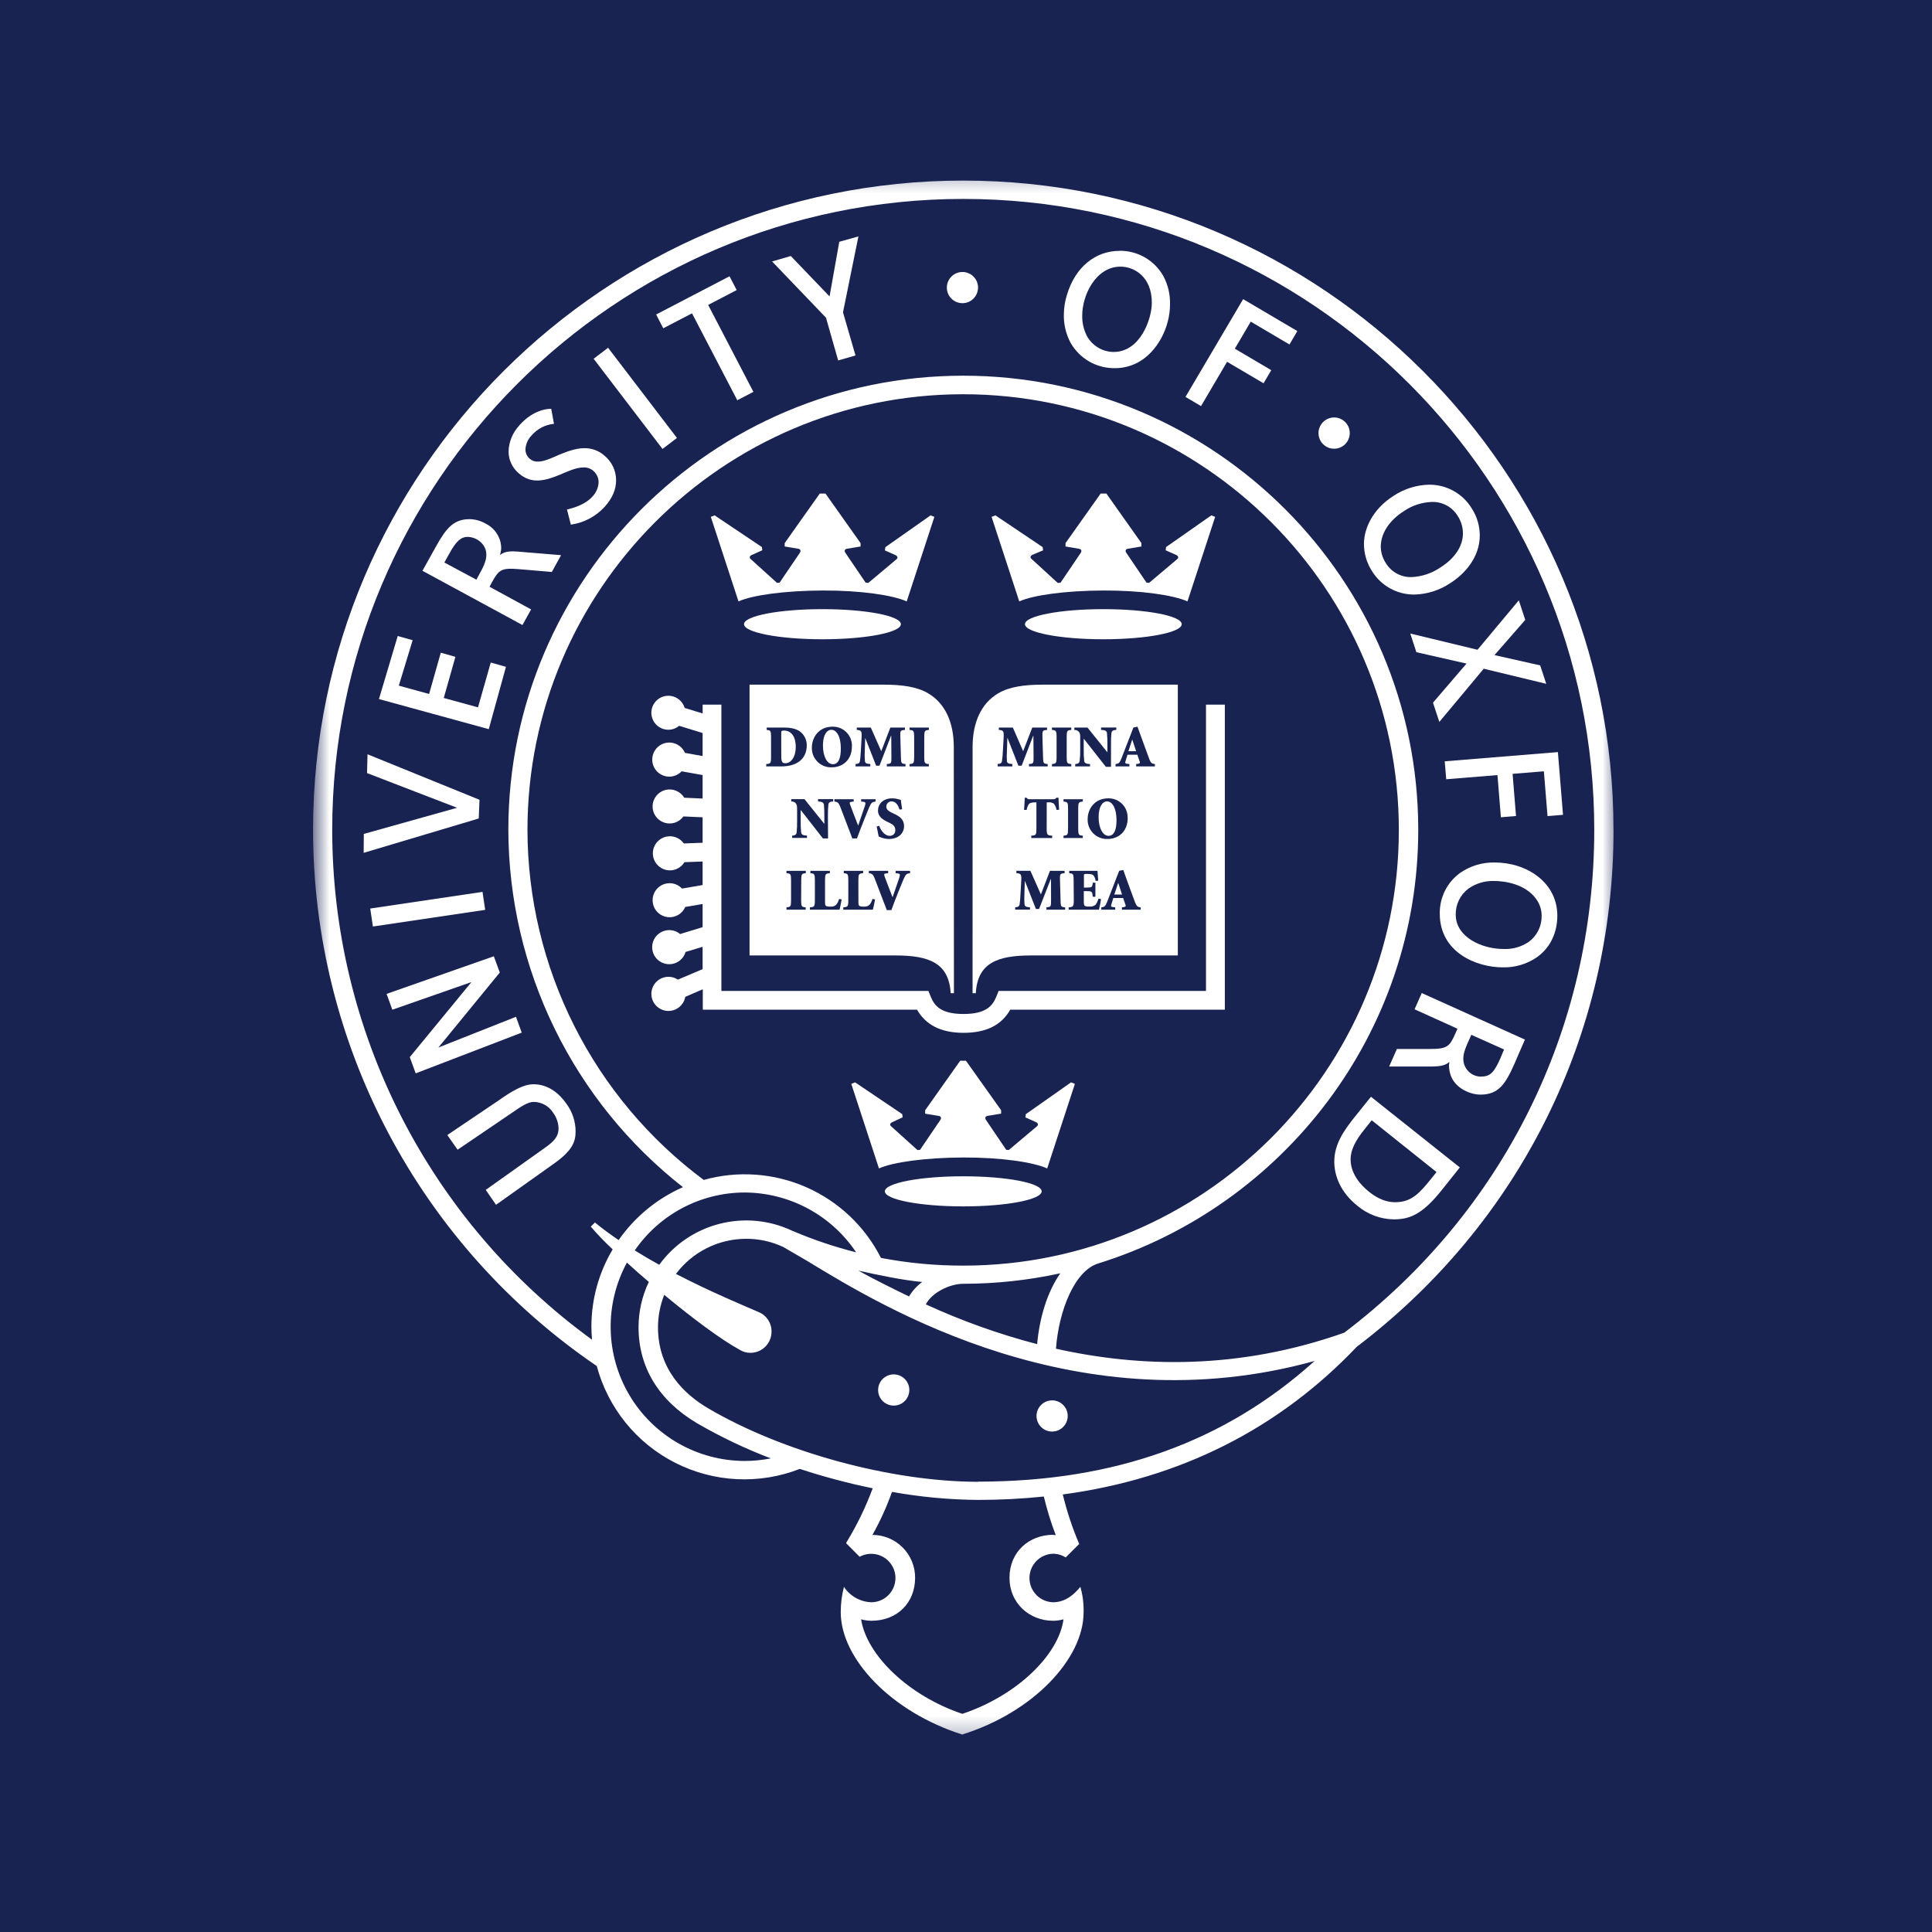 <svg width="85" height="85" viewBox="0 0 85 85" fill="none" xmlns="http://www.w3.org/2000/svg">
<path d="M85 0H0V85H85V0Z" fill="#192352"/>
<mask id="mask0_1509_471" style="mask-type:luminance" maskUnits="userSpaceOnUse" x="13" y="7" width="59" height="70">
<path d="M71.221 7.366H13.773V76.69H71.221V7.366Z" fill="white"/>
</mask>
<g mask="url(#mask0_1509_471)">
<path d="M41.963 32.868C41.963 31.81 41.603 30.955 40.831 30.5C40.346 30.215 39.689 30.122 38.878 30.122H32.977V42.036H39.4C40.879 42.036 41.751 42.37 41.826 43.697H41.969L41.963 32.868Z" fill="white"/>
<path d="M42.79 32.868C42.79 31.81 43.149 30.955 43.922 30.5C44.409 30.215 45.065 30.122 45.876 30.122H51.819V42.036H45.358C43.878 42.036 43.006 42.37 42.931 43.697H42.789L42.79 32.868Z" fill="white"/>
<path d="M53.058 31.002V43.597H43.935L43.831 43.856C43.67 44.248 43.386 44.611 42.39 44.611C41.394 44.611 41.111 44.248 40.951 43.856L40.846 43.597H31.738V31.002H30.914V31.389L30.122 31.146C30.083 31.013 30.007 30.893 29.904 30.801C29.8 30.708 29.673 30.646 29.536 30.622C29.4 30.597 29.259 30.611 29.13 30.662C29 30.713 28.888 30.799 28.805 30.91C28.722 31.022 28.671 31.154 28.659 31.292C28.647 31.431 28.674 31.57 28.736 31.694C28.798 31.818 28.894 31.922 29.012 31.995C29.13 32.068 29.267 32.106 29.405 32.106C29.579 32.106 29.747 32.044 29.88 31.932L30.912 32.25V33.263L30.136 33.124C30.082 32.999 29.996 32.891 29.886 32.812C29.776 32.732 29.647 32.684 29.512 32.672C29.377 32.66 29.241 32.684 29.119 32.743C28.997 32.802 28.893 32.893 28.819 33.007C28.744 33.12 28.702 33.251 28.696 33.387C28.69 33.522 28.721 33.657 28.786 33.776C28.85 33.895 28.946 33.995 29.062 34.064C29.179 34.133 29.312 34.17 29.447 34.169C29.549 34.169 29.649 34.148 29.742 34.107C29.836 34.067 29.92 34.008 29.989 33.934L30.912 34.1V35.133L30.103 35.096C30.02 34.958 29.895 34.85 29.746 34.789C29.597 34.727 29.432 34.715 29.276 34.755C29.12 34.794 28.98 34.883 28.879 35.008C28.777 35.133 28.718 35.287 28.711 35.448C28.704 35.609 28.749 35.768 28.84 35.901C28.93 36.035 29.061 36.135 29.213 36.188C29.365 36.242 29.53 36.244 29.684 36.196C29.838 36.148 29.972 36.051 30.067 35.92L30.912 35.957V37.078L30.085 37.108C30.01 37.003 29.91 36.919 29.793 36.864C29.677 36.809 29.548 36.785 29.42 36.794C29.291 36.803 29.168 36.845 29.06 36.916C28.952 36.987 28.865 37.084 28.806 37.198C28.747 37.313 28.718 37.44 28.723 37.569C28.728 37.698 28.765 37.823 28.832 37.933C28.899 38.043 28.994 38.134 29.106 38.197C29.218 38.26 29.345 38.293 29.473 38.293C29.602 38.293 29.728 38.26 29.84 38.196C29.952 38.133 30.046 38.042 30.112 37.932L30.912 37.903V38.938L30.006 39.093C29.896 38.975 29.751 38.897 29.592 38.868C29.433 38.84 29.27 38.864 29.125 38.935C28.981 39.008 28.864 39.124 28.791 39.268C28.719 39.412 28.695 39.576 28.722 39.735C28.75 39.894 28.828 40.039 28.945 40.15C29.062 40.261 29.212 40.331 29.372 40.35C29.532 40.369 29.694 40.336 29.834 40.255C29.974 40.175 30.084 40.051 30.148 39.903L30.912 39.772V40.791L29.922 41.094C29.789 40.983 29.621 40.921 29.447 40.921C29.308 40.92 29.171 40.958 29.052 41.031C28.933 41.103 28.836 41.208 28.773 41.332C28.71 41.457 28.683 41.596 28.695 41.735C28.707 41.874 28.757 42.007 28.84 42.119C28.924 42.231 29.037 42.318 29.166 42.369C29.296 42.42 29.438 42.434 29.575 42.41C29.712 42.385 29.84 42.323 29.944 42.229C30.048 42.136 30.123 42.016 30.163 41.882L30.912 41.655V42.638L29.824 43.099C29.703 43.018 29.56 42.975 29.413 42.975C29.27 42.974 29.13 43.014 29.008 43.091C28.887 43.167 28.79 43.276 28.729 43.406C28.668 43.536 28.645 43.68 28.663 43.822C28.682 43.964 28.74 44.098 28.832 44.208C28.924 44.318 29.045 44.4 29.182 44.443C29.318 44.486 29.464 44.49 29.603 44.453C29.741 44.416 29.866 44.34 29.963 44.234C30.06 44.129 30.124 43.998 30.149 43.857L30.92 43.524V44.422H40.346C40.727 45.088 41.39 45.44 42.395 45.44C43.401 45.44 44.064 45.094 44.447 44.422H53.888V31.002H53.058Z" fill="white"/>
<path d="M36.184 26.8C34.279 26.8 32.734 27.097 32.734 27.461C32.734 27.826 34.279 28.125 36.184 28.125C38.089 28.125 39.634 27.828 39.634 27.461C39.634 27.095 38.088 26.8 36.184 26.8Z" fill="white"/>
<path d="M40.941 22.674L38.951 24.074L38.932 24.215L39.406 24.427C39.501 24.475 39.501 24.549 39.454 24.594L38.203 25.645L38.084 25.634L37.197 24.327C37.136 24.243 37.158 24.16 37.265 24.142L37.861 24.043V23.894L36.318 21.715H36.066L34.523 23.894V24.043L35.118 24.142C35.224 24.16 35.247 24.243 35.186 24.327L34.299 25.634L34.186 25.645L33.018 24.588C32.969 24.543 32.971 24.47 33.064 24.421L33.538 24.209L33.52 24.068L31.441 22.674L31.273 22.74L32.491 26.459C33.108 26.182 34.529 25.986 36.192 25.98C37.856 25.973 39.273 26.182 39.892 26.459L41.109 22.74L40.941 22.674Z" fill="white"/>
<path d="M42.381 51.752C40.476 51.752 38.93 52.048 38.93 52.414C38.93 52.779 40.476 53.076 42.381 53.076C44.285 53.076 45.829 52.779 45.829 52.414C45.829 52.048 44.284 51.752 42.381 51.752Z" fill="white"/>
<path d="M47.122 47.619L45.131 49.019L45.114 49.16L45.587 49.373C45.68 49.42 45.68 49.496 45.634 49.541L44.382 50.596L44.269 50.586L43.384 49.28C43.323 49.196 43.344 49.111 43.451 49.093L44.045 48.995V48.845L42.498 46.669H42.244L40.703 48.847V48.998L41.297 49.095C41.41 49.113 41.427 49.198 41.365 49.282L40.478 50.588L40.365 50.598L39.196 49.543C39.148 49.498 39.15 49.422 39.244 49.376L39.713 49.158L39.696 49.018L37.621 47.619L37.453 47.686L38.671 51.406C39.29 51.129 40.708 50.932 42.372 50.925C44.036 50.919 45.455 51.129 46.072 51.406L47.291 47.687L47.122 47.619Z" fill="white"/>
<path d="M48.54 26.8C46.636 26.8 45.094 27.097 45.094 27.461C45.094 27.826 46.636 28.125 48.54 28.125C50.444 28.125 51.991 27.828 51.991 27.461C51.991 27.095 50.446 26.8 48.54 26.8Z" fill="white"/>
<path d="M53.293 22.674L51.303 24.068L51.284 24.209L51.757 24.421C51.852 24.47 51.852 24.543 51.806 24.588L50.554 25.645L50.441 25.634L49.557 24.327C49.493 24.243 49.517 24.16 49.623 24.142L50.218 24.043V23.894L48.676 21.715H48.424L46.879 23.894V24.043L47.478 24.145C47.582 24.163 47.603 24.247 47.543 24.331L46.658 25.638L46.538 25.648L45.37 24.578C45.323 24.533 45.323 24.458 45.418 24.412L45.891 24.213L45.873 24.071L43.794 22.674L43.625 22.74L44.843 26.459C45.46 26.182 46.88 25.986 48.543 25.98C50.205 25.973 51.626 26.182 52.244 26.459L53.462 22.74L53.293 22.674Z" fill="white"/>
<path d="M34.501 32.01C34.825 32.01 35.093 32.073 35.268 32.244C35.412 32.387 35.494 32.581 35.495 32.783C35.495 33.437 34.999 33.718 34.39 33.718H33.711V33.616C33.902 33.6 33.923 33.581 33.923 33.298V32.43C33.923 32.148 33.902 32.129 33.731 32.113V32.01H34.501ZM34.373 33.3C34.373 33.533 34.43 33.579 34.556 33.579C34.783 33.579 35.009 33.33 35.009 32.863C35.009 32.297 34.722 32.141 34.499 32.141C34.46 32.139 34.421 32.145 34.386 32.16C34.373 32.166 34.371 32.226 34.371 32.292L34.373 33.3Z" fill="#192352"/>
<path d="M37.48 32.844C37.48 33.41 37.098 33.759 36.592 33.759C36.476 33.763 36.361 33.744 36.253 33.701C36.145 33.659 36.048 33.595 35.966 33.513C35.884 33.431 35.82 33.334 35.777 33.226C35.735 33.118 35.715 33.003 35.719 32.887C35.719 32.463 36.002 31.971 36.632 31.971C36.746 31.968 36.859 31.989 36.965 32.033C37.071 32.076 37.166 32.141 37.246 32.223C37.325 32.305 37.387 32.402 37.428 32.509C37.468 32.616 37.486 32.73 37.48 32.844ZM36.206 32.798C36.206 33.275 36.386 33.621 36.644 33.621C36.87 33.621 36.993 33.404 36.993 32.928C36.993 32.401 36.804 32.108 36.577 32.108C36.375 32.108 36.206 32.334 36.206 32.798Z" fill="#192352"/>
<path d="M39.813 32.01V32.113C39.612 32.131 39.602 32.141 39.611 32.417L39.636 33.298C39.646 33.589 39.65 33.597 39.839 33.615V33.718H39.016V33.615C39.214 33.597 39.221 33.589 39.218 33.298L39.211 32.373H39.2L38.693 33.688H38.546L38.066 32.465L38.046 33.049C38.037 33.193 38.04 33.338 38.054 33.481C38.063 33.579 38.12 33.602 38.29 33.615V33.718H37.641V33.615C37.767 33.605 37.817 33.579 37.834 33.481C37.851 33.384 37.861 33.261 37.875 33.022L37.904 32.491C37.922 32.16 37.904 32.131 37.694 32.113V32.01H38.312L38.772 33.05L39.172 32.01H39.813Z" fill="#192352"/>
<path d="M40.663 33.298C40.663 33.582 40.686 33.6 40.866 33.616V33.718H40.016V33.616C40.197 33.6 40.219 33.582 40.219 33.298V32.43C40.219 32.148 40.197 32.129 40.016 32.113V32.01H40.867V32.113C40.687 32.129 40.664 32.148 40.664 32.43L40.663 33.298Z" fill="#192352"/>
<path d="M36.431 36.888H36.205L35.233 35.643H35.227V36.127C35.224 36.294 35.231 36.462 35.247 36.629C35.263 36.721 35.332 36.755 35.505 36.764V36.866H34.852V36.764C34.965 36.764 35.035 36.721 35.048 36.629C35.065 36.462 35.072 36.294 35.069 36.127V35.643C35.069 35.45 35.064 35.417 35.011 35.342C34.986 35.314 34.955 35.292 34.921 35.278C34.887 35.264 34.85 35.258 34.812 35.261V35.158H35.393L36.267 36.248V35.897C36.27 35.729 36.263 35.561 36.248 35.394C36.232 35.303 36.162 35.269 35.99 35.261V35.158H36.657V35.261C36.527 35.261 36.458 35.303 36.446 35.394C36.43 35.561 36.423 35.729 36.425 35.897L36.431 36.888Z" fill="#192352"/>
<path d="M37.499 36.888C37.318 36.414 37.071 35.767 36.977 35.519C36.89 35.292 36.838 35.281 36.711 35.265V35.162H37.559V35.265L37.47 35.274C37.373 35.285 37.373 35.31 37.401 35.402C37.45 35.549 37.657 36.065 37.755 36.323C37.835 36.097 38.004 35.598 38.045 35.476C38.102 35.315 38.085 35.285 37.966 35.273L37.887 35.265V35.162H38.523V35.265C38.373 35.283 38.337 35.297 38.233 35.536C38.22 35.572 37.894 36.353 37.702 36.888H37.499Z" fill="#192352"/>
<path d="M38.68 36.329C38.734 36.482 38.891 36.773 39.148 36.773C39.181 36.774 39.215 36.768 39.246 36.755C39.277 36.742 39.305 36.722 39.328 36.698C39.351 36.673 39.368 36.644 39.378 36.612C39.389 36.58 39.392 36.546 39.389 36.512C39.389 36.358 39.288 36.271 39.127 36.198L39.086 36.179C38.871 36.079 38.628 35.943 38.628 35.662C38.628 35.382 38.843 35.123 39.255 35.123C39.337 35.123 39.419 35.134 39.498 35.155C39.557 35.17 39.6 35.18 39.633 35.191C39.644 35.294 39.663 35.418 39.691 35.601L39.578 35.619C39.52 35.446 39.428 35.258 39.22 35.258C39.16 35.258 39.102 35.282 39.06 35.325C39.017 35.367 38.994 35.425 38.994 35.485C38.994 35.616 39.097 35.693 39.265 35.769L39.322 35.796C39.564 35.909 39.775 36.038 39.775 36.346C39.775 36.671 39.514 36.912 39.106 36.912C39.01 36.91 38.914 36.895 38.823 36.865C38.767 36.848 38.712 36.827 38.659 36.803C38.637 36.682 38.603 36.541 38.57 36.364L38.68 36.329Z" fill="#192352"/>
<path d="M35.247 39.602C35.247 39.885 35.267 39.904 35.447 39.919V40.022H34.602V39.919C34.783 39.904 34.803 39.885 34.803 39.602V38.734C34.803 38.451 34.783 38.433 34.602 38.417V38.314H35.452V38.417C35.272 38.433 35.251 38.451 35.251 38.734L35.247 39.602Z" fill="#192352"/>
<path d="M36.298 39.636C36.298 39.773 36.298 39.838 36.35 39.862C36.41 39.884 36.472 39.892 36.535 39.886C36.58 39.892 36.625 39.888 36.669 39.875C36.712 39.861 36.752 39.839 36.786 39.809C36.848 39.734 36.893 39.645 36.916 39.55L37.029 39.569C37.014 39.668 36.959 39.942 36.937 40.022H35.633V39.919C35.831 39.904 35.851 39.885 35.851 39.602V38.734C35.851 38.451 35.831 38.433 35.654 38.417V38.314H36.51V38.417C36.32 38.433 36.298 38.451 36.298 38.734V39.636Z" fill="#192352"/>
<path d="M37.767 39.636C37.767 39.773 37.767 39.838 37.819 39.862C37.878 39.884 37.941 39.892 38.004 39.886C38.049 39.892 38.094 39.888 38.138 39.875C38.181 39.861 38.221 39.839 38.255 39.809C38.316 39.733 38.36 39.645 38.385 39.55L38.498 39.569C38.482 39.668 38.428 39.942 38.403 40.022H37.102V39.919C37.3 39.904 37.322 39.885 37.322 39.602V38.734C37.322 38.451 37.3 38.433 37.123 38.417V38.314H37.974V38.417C37.787 38.433 37.765 38.451 37.765 38.734L37.767 39.636Z" fill="#192352"/>
<path d="M39.015 40.04L38.491 38.671C38.405 38.444 38.353 38.433 38.227 38.417V38.314H39.075V38.417L38.985 38.426C38.889 38.438 38.889 38.462 38.917 38.554C38.966 38.701 39.172 39.218 39.269 39.475C39.352 39.249 39.518 38.751 39.561 38.628C39.616 38.466 39.599 38.438 39.483 38.425L39.404 38.417V38.314H40.039V38.417C39.889 38.435 39.852 38.448 39.749 38.689C39.734 38.724 39.409 39.505 39.216 40.04H39.015Z" fill="#192352"/>
<path d="M46.067 32.01V32.113C45.868 32.131 45.857 32.141 45.863 32.417L45.889 33.298C45.897 33.589 45.903 33.597 46.093 33.615V33.718H45.27V33.615C45.467 33.597 45.476 33.589 45.473 33.298L45.465 32.373H45.455L44.948 33.688H44.805L44.325 32.465H44.32L44.3 33.049C44.29 33.193 44.29 33.337 44.3 33.481C44.31 33.579 44.367 33.602 44.539 33.615V33.718H43.891V33.615C44.016 33.605 44.067 33.579 44.083 33.481C44.105 33.329 44.118 33.176 44.124 33.022L44.154 32.491C44.172 32.16 44.154 32.131 43.944 32.113V32.01H44.562L45.014 33.05L45.416 32.01H46.067Z" fill="#192352"/>
<path d="M46.93 33.298C46.93 33.582 46.951 33.6 47.132 33.616V33.718H46.281V33.616C46.461 33.6 46.485 33.582 46.485 33.298V32.43C46.485 32.148 46.461 32.129 46.281 32.113V32.01H47.132V32.113C46.951 32.129 46.93 32.148 46.93 32.43V33.298Z" fill="#192352"/>
<path d="M48.879 33.736H48.652L47.679 32.497V32.979C47.676 33.146 47.683 33.314 47.701 33.48C47.714 33.573 47.785 33.608 47.958 33.616V33.718H47.305V33.616C47.418 33.609 47.489 33.573 47.501 33.48C47.52 33.314 47.528 33.146 47.524 32.979V32.497C47.524 32.302 47.524 32.27 47.465 32.195C47.44 32.167 47.409 32.146 47.374 32.132C47.34 32.118 47.303 32.111 47.266 32.113V32.01H47.845L48.721 33.1V32.747C48.724 32.579 48.717 32.411 48.701 32.244C48.687 32.153 48.615 32.12 48.442 32.111V32.008H49.113V32.111C48.983 32.117 48.912 32.153 48.899 32.244C48.883 32.411 48.877 32.579 48.88 32.747L48.879 33.736Z" fill="#192352"/>
<path d="M49.985 33.616L50.063 33.605C50.16 33.592 50.166 33.565 50.131 33.471L50.037 33.204H49.606L49.528 33.455C49.491 33.568 49.491 33.596 49.614 33.608L49.69 33.616V33.718H49.078V33.616C49.212 33.598 49.25 33.587 49.339 33.366L49.865 32.008L50.045 31.971L50.224 32.467C50.337 32.78 50.45 33.091 50.55 33.358C50.632 33.584 50.681 33.599 50.81 33.616V33.718H49.985V33.616ZM49.645 33.05H49.985L49.819 32.549H49.81L49.645 33.05Z" fill="#192352"/>
<path d="M46.05 36.45C46.05 36.733 46.071 36.752 46.291 36.767V36.87H45.372V36.767C45.582 36.752 45.598 36.733 45.598 36.45V35.3H45.553C45.378 35.3 45.307 35.331 45.266 35.378C45.216 35.455 45.182 35.542 45.168 35.633H45.055C45.066 35.412 45.082 35.23 45.086 35.098H45.168C45.181 35.122 45.201 35.141 45.226 35.152C45.25 35.164 45.278 35.167 45.305 35.162H46.352C46.422 35.162 46.433 35.146 46.476 35.098H46.569C46.569 35.211 46.586 35.43 46.597 35.625L46.484 35.633C46.468 35.535 46.429 35.443 46.371 35.362C46.297 35.31 46.205 35.287 46.114 35.3H46.051L46.05 36.45Z" fill="#192352"/>
<path d="M47.437 36.45C47.437 36.733 47.458 36.752 47.639 36.767V36.87H46.789V36.767C46.97 36.752 46.99 36.733 46.99 36.45V35.582C46.99 35.3 46.97 35.282 46.789 35.265V35.162H47.639V35.265C47.458 35.282 47.437 35.3 47.437 35.582V36.45Z" fill="#192352"/>
<path d="M49.614 35.995C49.614 36.561 49.23 36.911 48.728 36.911C48.612 36.916 48.497 36.896 48.389 36.854C48.281 36.812 48.182 36.748 48.1 36.666C48.018 36.584 47.953 36.486 47.911 36.379C47.868 36.271 47.848 36.155 47.852 36.039C47.852 35.615 48.136 35.124 48.758 35.124C48.872 35.121 48.986 35.142 49.092 35.185C49.198 35.228 49.294 35.292 49.374 35.374C49.454 35.456 49.516 35.553 49.556 35.66C49.597 35.767 49.615 35.881 49.61 35.995M48.335 35.95C48.335 36.426 48.514 36.773 48.771 36.773C48.998 36.773 49.122 36.554 49.122 36.079C49.122 35.552 48.931 35.258 48.707 35.258C48.504 35.258 48.335 35.492 48.335 35.95Z" fill="#192352"/>
<path d="M46.836 38.314V38.417C46.635 38.435 46.627 38.446 46.635 38.722L46.66 39.601C46.667 39.892 46.673 39.901 46.862 39.919V40.022H46.039V39.919C46.236 39.901 46.244 39.892 46.242 39.601L46.24 38.678H46.228L45.715 39.99H45.576L45.094 38.767H45.087L45.069 39.349C45.061 39.494 45.063 39.639 45.075 39.783C45.086 39.881 45.143 39.904 45.314 39.917V40.02H44.664V39.917C44.791 39.906 44.842 39.881 44.859 39.783C44.876 39.686 44.885 39.563 44.898 39.324L44.929 38.793C44.947 38.462 44.929 38.433 44.717 38.415V38.312H45.334L45.795 39.351L46.195 38.312L46.836 38.314Z" fill="#192352"/>
<path d="M47.236 38.735C47.236 38.45 47.216 38.432 47.041 38.417V38.314H48.285C48.285 38.359 48.301 38.551 48.317 38.747L48.204 38.756C48.194 38.667 48.16 38.582 48.106 38.511C48.063 38.466 47.977 38.45 47.837 38.45H47.793C47.694 38.45 47.688 38.45 47.688 38.542V39.049H47.819C48.046 39.049 48.053 39.034 48.08 38.835H48.193V39.453H48.08C48.053 39.227 48.044 39.207 47.819 39.207H47.683V39.636C47.683 39.771 47.689 39.838 47.738 39.862C47.796 39.883 47.858 39.891 47.92 39.885C48.02 39.895 48.119 39.868 48.2 39.808C48.259 39.727 48.302 39.634 48.327 39.537L48.441 39.555C48.419 39.713 48.388 39.869 48.348 40.023H47.016V39.921C47.216 39.903 47.242 39.885 47.242 39.603L47.236 38.735Z" fill="#192352"/>
<path d="M49.36 39.92L49.438 39.909C49.536 39.895 49.54 39.868 49.506 39.774L49.412 39.507H48.982L48.904 39.76C48.866 39.873 48.866 39.899 48.989 39.911L49.065 39.92V40.022H48.453V39.92C48.587 39.901 48.627 39.891 48.713 39.67L49.239 38.312L49.42 38.276L49.597 38.772C49.711 39.084 49.824 39.395 49.923 39.661C50.008 39.888 50.055 39.903 50.185 39.92V40.022H49.36V39.92ZM49.026 39.355H49.365L49.2 38.853H49.192L49.026 39.355Z" fill="#192352"/>
<path d="M40.007 61.155C40.007 61.291 39.966 61.424 39.891 61.537C39.815 61.649 39.708 61.737 39.583 61.789C39.457 61.841 39.319 61.855 39.186 61.828C39.053 61.802 38.931 61.736 38.834 61.641C38.738 61.545 38.673 61.422 38.646 61.289C38.62 61.156 38.633 61.018 38.685 60.893C38.736 60.767 38.824 60.66 38.937 60.584C39.049 60.508 39.182 60.468 39.318 60.467C39.408 60.467 39.498 60.485 39.581 60.519C39.665 60.553 39.741 60.604 39.805 60.668C39.869 60.732 39.92 60.808 39.955 60.892C39.989 60.975 40.007 61.065 40.007 61.155Z" fill="white"/>
<path d="M46.976 62.297C46.976 62.432 46.935 62.565 46.86 62.678C46.784 62.791 46.677 62.879 46.551 62.931C46.426 62.983 46.288 62.997 46.154 62.971C46.021 62.944 45.899 62.879 45.803 62.782C45.707 62.686 45.641 62.564 45.615 62.431C45.588 62.297 45.602 62.159 45.654 62.034C45.706 61.908 45.794 61.801 45.907 61.725C46.02 61.65 46.153 61.61 46.289 61.61C46.471 61.61 46.645 61.682 46.774 61.811C46.903 61.94 46.976 62.114 46.976 62.297Z" fill="white"/>
<path d="M43.03 12.653C43.03 12.789 42.99 12.921 42.914 13.034C42.839 13.147 42.732 13.235 42.606 13.287C42.481 13.339 42.343 13.353 42.209 13.326C42.076 13.3 41.954 13.235 41.858 13.138C41.761 13.042 41.696 12.92 41.669 12.787C41.643 12.653 41.657 12.515 41.709 12.39C41.761 12.264 41.849 12.157 41.962 12.081C42.075 12.006 42.207 11.966 42.343 11.966C42.526 11.966 42.7 12.038 42.829 12.167C42.958 12.296 43.03 12.47 43.03 12.653Z" fill="white"/>
<path d="M59.383 19.082C59.378 19.218 59.332 19.35 59.252 19.46C59.172 19.57 59.061 19.654 58.933 19.701C58.805 19.747 58.666 19.756 58.534 19.724C58.402 19.692 58.282 19.621 58.19 19.521C58.097 19.421 58.037 19.295 58.016 19.161C57.995 19.026 58.014 18.889 58.072 18.765C58.129 18.642 58.222 18.538 58.338 18.467C58.454 18.396 58.589 18.361 58.725 18.367C58.907 18.375 59.079 18.454 59.202 18.588C59.326 18.723 59.391 18.9 59.383 19.082Z" fill="white"/>
<path d="M24.928 48.57C25.183 48.92 25.322 49.342 25.324 49.776C25.324 50.256 25.163 50.647 24.305 51.242L21.823 53.006L21.371 52.35L23.949 50.516C24.387 50.213 24.575 49.992 24.575 49.644C24.567 49.396 24.484 49.156 24.336 48.957C24.245 48.812 24.119 48.692 23.97 48.609C23.821 48.525 23.654 48.481 23.483 48.479C23.228 48.479 22.955 48.659 22.464 48.999L20.132 50.583L19.68 49.937L21.909 48.434C22.526 47.999 23.019 47.703 23.476 47.703C24.144 47.703 24.629 48.138 24.928 48.57Z" fill="white"/>
<path d="M17.008 43.727L21.726 42.072L21.989 42.787L19.288 46.086L22.701 44.735L22.954 45.431L18.289 47.223L18.029 46.508L20.742 43.207L17.261 44.423L17.008 43.727Z" fill="white"/>
<path d="M21.229 39.239L16.289 39.972L16.406 40.763L21.346 40.03L21.229 39.239Z" fill="white"/>
<path d="M16.148 34.013L16.169 33.185L21.096 35.187L21.063 36.01L16 37.521L16.006 36.689L20.11 35.539L16.148 34.013Z" fill="white"/>
<path d="M20.657 22.841C19.951 22.841 19.624 23.247 19.172 24.06L18.586 25.112L22.986 27.498L23.367 26.812L21.538 25.815L21.644 25.615C21.953 25.06 22.057 24.975 22.845 25.042L24.279 25.164L24.685 24.425L23.034 24.289C22.705 24.258 22.444 24.235 22.233 24.296C22.148 24.323 22.069 24.364 21.997 24.417C22.024 24.33 22.042 24.24 22.05 24.15C22.053 24.012 22.033 23.874 21.989 23.743C21.883 23.436 21.66 23.183 21.369 23.038C21.153 22.913 20.908 22.845 20.658 22.841M19.769 24.355C20.062 23.822 20.271 23.62 20.58 23.621C20.723 23.625 20.861 23.664 20.985 23.734C21.168 23.834 21.305 23.999 21.369 24.196C21.389 24.267 21.398 24.34 21.397 24.413C21.397 24.709 21.23 25.008 21.058 25.319L20.958 25.503L19.55 24.748L19.769 24.355Z" fill="white"/>
<path d="M26.117 15.784L26.753 15.3L29.783 19.268L29.148 19.752L26.117 15.784Z" fill="white"/>
<path d="M28.867 13.837L32.096 12.155L32.411 12.762L31.156 13.415L33.147 17.24L32.437 17.609L30.446 13.785L29.181 14.443L28.867 13.837Z" fill="white"/>
<path d="M36.925 10.637L37.767 10.401L37.089 13.741L37.638 15.639L36.876 15.858L36.34 13.977L33.969 11.503L34.791 11.264L36.497 13.041L36.925 10.637Z" fill="white"/>
<path d="M52.156 17.463L54.693 13.161L57.077 14.566L56.731 15.156L55.028 14.151L54.327 15.341L55.93 16.286L55.591 16.863L53.986 15.918L52.84 17.866L52.156 17.463Z" fill="white"/>
<path d="M65.004 28.587L66.821 26.412L67.105 27.273L65.751 28.822L67.761 29.274L68.029 30.085L65.278 29.421L63.325 31.762L63.045 30.915L64.521 29.195L62.314 28.694L62.047 27.873L65.004 28.587Z" fill="white"/>
<path d="M63.562 33.495L68.541 33.089L68.766 35.849L68.085 35.905L67.924 33.934L66.548 34.046L66.698 35.901L66.033 35.956L65.882 34.1L63.628 34.284L63.562 33.495Z" fill="white"/>
<path d="M65.762 37.946C65.216 37.935 64.681 38.096 64.234 38.408C63.953 38.613 63.725 38.882 63.57 39.194C63.416 39.505 63.338 39.849 63.344 40.197C63.344 41.885 64.929 42.56 66.122 42.56C66.659 42.572 67.187 42.413 67.629 42.107C68.471 41.497 68.516 40.582 68.516 40.287C68.516 38.816 67.164 37.946 65.762 37.946ZM66.154 41.752C65.182 41.752 64.046 41.222 64.046 40.242C64.042 40.019 64.091 39.797 64.189 39.597C64.288 39.397 64.433 39.223 64.612 39.09C64.939 38.864 65.329 38.748 65.727 38.759C66.222 38.759 67.115 38.899 67.584 39.551C67.745 39.77 67.83 40.035 67.826 40.306C67.828 40.526 67.778 40.743 67.679 40.94C67.581 41.137 67.437 41.307 67.26 41.438C66.936 41.657 66.551 41.767 66.16 41.753" fill="white"/>
<path d="M62.877 21.324C62.322 21.336 61.781 21.505 61.317 21.811C60.359 22.42 60.008 23.291 60.008 23.929C60.008 24.35 60.129 24.762 60.356 25.116C60.551 25.437 60.826 25.701 61.154 25.884C61.482 26.067 61.852 26.161 62.227 26.158C62.788 26.144 63.334 25.971 63.8 25.659C64.418 25.269 65.104 24.541 65.104 23.555C65.103 23.134 64.981 22.723 64.752 22.37C64.557 22.048 64.282 21.783 63.953 21.599C63.624 21.416 63.253 21.321 62.877 21.324ZM62.095 25.39C61.867 25.395 61.643 25.34 61.444 25.229C61.245 25.119 61.079 24.957 60.963 24.762C60.826 24.549 60.752 24.303 60.748 24.051C60.748 23.485 61.106 22.907 61.76 22.491C62.127 22.238 62.559 22.097 63.005 22.083C63.232 22.077 63.456 22.132 63.655 22.241C63.853 22.351 64.02 22.511 64.137 22.705C64.284 22.932 64.362 23.196 64.363 23.467C64.363 24.018 64.014 24.56 63.381 24.96C63.002 25.221 62.557 25.37 62.097 25.39" fill="white"/>
<path d="M49.25 11.037C48.209 11.037 47.303 11.739 46.938 12.983C46.855 13.247 46.811 13.522 46.806 13.799C46.79 14.239 46.889 14.676 47.093 15.066C47.286 15.413 47.57 15.701 47.913 15.9C48.256 16.099 48.647 16.202 49.044 16.198C49.405 16.201 49.76 16.111 50.077 15.939C50.919 15.478 51.476 14.41 51.476 13.387C51.487 12.962 51.389 12.541 51.193 12.164C51.002 11.818 50.72 11.529 50.378 11.33C50.036 11.131 49.646 11.028 49.25 11.033M48.993 15.486C48.752 15.483 48.516 15.416 48.309 15.292C48.102 15.167 47.932 14.99 47.817 14.778C47.676 14.5 47.606 14.192 47.613 13.881C47.613 12.987 48.209 11.731 49.299 11.731C49.91 11.731 50.676 12.184 50.676 13.316C50.676 14.035 50.169 15.485 48.993 15.485" fill="white"/>
<path d="M21.591 29.149L22.26 29.338L21.504 32.08L16.672 30.756L17.498 27.982L18.155 28.166L17.546 30.166L18.879 30.532L19.393 28.716L20.036 28.898L19.524 30.708L21.03 31.121L21.591 29.149Z" fill="white"/>
<path d="M22.848 18.712C23.542 17.935 24.252 17.988 24.252 17.988L24.373 18.647C23.997 18.682 23.648 18.86 23.399 19.145C23.232 19.311 23.132 19.532 23.117 19.767C23.117 19.846 23.133 19.924 23.166 19.997C23.199 20.069 23.247 20.132 23.308 20.184C23.654 20.493 24.245 20.15 24.614 20.001C24.898 19.888 25.303 19.718 25.708 19.718C26.04 19.713 26.362 19.834 26.607 20.058C26.762 20.188 26.886 20.351 26.973 20.534C27.059 20.717 27.104 20.916 27.106 21.119C27.106 21.542 26.941 21.92 26.608 22.291C26.218 22.721 25.69 23.001 25.115 23.083L24.945 22.416C25.451 22.302 25.833 22.104 26.062 21.85C26.228 21.679 26.326 21.453 26.336 21.216C26.336 21.12 26.315 21.026 26.275 20.94C26.234 20.853 26.176 20.776 26.103 20.714C25.981 20.609 25.822 20.556 25.661 20.566C25.34 20.566 24.954 20.75 24.642 20.882C24.033 21.132 23.397 21.335 22.822 20.822C22.683 20.705 22.571 20.56 22.494 20.395C22.416 20.231 22.376 20.052 22.375 19.87C22.385 19.44 22.555 19.028 22.85 18.716" fill="white"/>
<path d="M62.235 44.405L64.122 45.259L64.029 45.472C63.772 46.053 63.673 46.151 62.886 46.151H61.457L61.117 46.923H62.765C63.099 46.923 63.358 46.923 63.557 46.845C63.634 46.816 63.705 46.775 63.768 46.723C63.768 46.764 63.751 46.806 63.75 46.849C63.747 47.029 63.781 47.207 63.849 47.373C64.076 47.901 64.694 48.16 65.142 48.158C65.934 48.158 66.24 47.681 66.627 46.807C66.642 46.775 67.09 45.737 67.09 45.737L62.551 43.69L62.235 44.405ZM65.184 47.367C65.078 47.37 64.973 47.352 64.875 47.313C64.777 47.275 64.687 47.217 64.612 47.143C64.537 47.069 64.478 46.98 64.438 46.882C64.398 46.785 64.378 46.68 64.38 46.574C64.38 46.3 64.513 46.017 64.647 45.719L64.731 45.527L66.172 46.172L66.011 46.559C65.743 47.167 65.567 47.363 65.184 47.363" fill="white"/>
<path d="M59.609 49.132C59.09 49.781 58.703 50.361 58.703 51.11C58.703 51.746 58.991 52.468 59.722 53.051C60.169 53.427 60.733 53.638 61.318 53.647C62.011 53.647 62.571 53.44 63.434 52.355L64.226 51.362L60.316 48.253L59.609 49.132ZM61.388 52.893C60.99 52.893 60.618 52.742 60.23 52.432C59.842 52.121 59.421 51.628 59.421 51.005C59.421 50.571 59.656 50.157 60.018 49.704L60.349 49.287L63.201 51.566L62.984 51.837C62.454 52.499 62.094 52.892 61.389 52.892" fill="white"/>
<path d="M70.987 36.508C70.987 20.758 58.153 7.945 42.379 7.945C26.605 7.945 13.773 20.758 13.773 36.508C13.774 41.16 14.911 45.741 17.087 49.852C19.262 53.964 22.41 57.481 26.255 60.099C26.499 61.012 26.933 61.863 27.528 62.597C28.123 63.332 28.867 63.932 29.71 64.359C30.553 64.787 31.477 65.031 32.421 65.077C33.365 65.123 34.308 64.969 35.189 64.626C36.24 64.971 37.311 65.256 38.395 65.479C38.085 66.316 37.693 67.121 37.226 67.881H37.251L37.226 67.895L37.82 68.491C37.963 68.413 38.121 68.369 38.284 68.362C38.446 68.355 38.608 68.385 38.757 68.45C38.906 68.515 39.038 68.613 39.143 68.736C39.248 68.86 39.324 69.006 39.364 69.164C39.404 69.321 39.408 69.486 39.374 69.645C39.341 69.804 39.272 69.953 39.172 70.081C39.073 70.21 38.945 70.313 38.799 70.385C38.653 70.456 38.493 70.493 38.331 70.493C38.091 70.484 37.857 70.417 37.648 70.299C37.439 70.181 37.261 70.015 37.13 69.814C37.036 70.178 36.989 70.553 36.989 70.929C36.989 72.981 39.225 75.325 42.331 76.312C45.436 75.347 47.675 72.987 47.674 70.933C47.683 70.555 47.636 70.178 47.532 69.814C47.295 70.102 46.909 70.493 46.326 70.493C46.049 70.484 45.786 70.368 45.593 70.168C45.4 69.969 45.292 69.703 45.292 69.425C45.292 69.148 45.4 68.882 45.593 68.682C45.786 68.483 46.049 68.367 46.326 68.358C46.524 68.358 46.718 68.415 46.886 68.521L47.465 67.942H47.486C47.183 67.233 46.939 66.5 46.758 65.75C51.901 65.058 56.242 62.881 59.693 59.253C66.873 53.798 70.989 45.521 70.989 36.517M32.755 64.276C31.733 64.273 30.729 64.004 29.841 63.497C28.953 62.989 28.213 62.26 27.691 61.381C27.17 60.501 26.886 59.502 26.867 58.479C26.847 57.457 27.094 56.447 27.582 55.549C27.884 55.826 28.208 56.115 28.546 56.399C28.249 57.02 28.094 57.701 28.093 58.39C28.093 60.161 28.986 61.624 30.678 62.623C31.713 63.222 32.794 63.737 33.912 64.163C33.531 64.238 33.143 64.276 32.754 64.276M42.375 55.682C41.161 55.684 39.95 55.57 38.758 55.343C38.056 53.957 36.895 52.858 35.474 52.233C34.052 51.607 32.457 51.494 30.961 51.912C28.561 50.126 26.61 47.805 25.264 45.133C23.917 42.461 23.213 39.511 23.206 36.519C23.206 25.947 31.808 17.345 42.375 17.345C52.941 17.345 61.543 25.947 61.543 36.519C61.543 47.092 52.948 55.682 42.384 55.682M46.648 56.022C46.073 56.842 45.733 57.983 45.63 59.137C43.95 58.698 42.311 58.112 40.733 57.387C41.005 56.858 41.789 56.481 42.384 56.481C43.818 56.48 45.247 56.325 46.648 56.02M40.573 56.402C40.339 56.574 40.142 56.79 39.993 57.039C39.269 56.69 38.359 56.236 37.765 55.902C38.608 56.089 39.707 56.324 40.573 56.402ZM32.763 52.465C33.734 52.469 34.688 52.711 35.544 53.17C36.398 53.629 37.128 54.291 37.667 55.098C36.715 54.857 35.782 54.543 34.879 54.158V54.163L34.85 54.146C33.854 53.677 32.725 53.569 31.657 53.843C30.59 54.116 29.652 54.754 29.004 55.645C28.642 55.445 28.281 55.234 27.927 55.013C28.467 54.228 29.189 53.586 30.032 53.142C30.875 52.698 31.814 52.465 32.767 52.465M46.337 67.525C45.281 67.525 44.413 68.27 44.413 69.417C44.413 70.537 45.291 71.307 46.337 71.307C46.49 71.305 46.642 71.284 46.79 71.244C46.571 72.828 44.722 74.606 42.34 75.402C39.976 74.61 38.129 72.822 37.885 71.244C38.032 71.284 38.184 71.306 38.337 71.307C39.475 71.307 40.261 70.515 40.261 69.417C40.262 69.17 40.215 68.925 40.121 68.696C40.027 68.467 39.889 68.259 39.714 68.084C39.54 67.908 39.333 67.769 39.104 67.674C38.876 67.579 38.631 67.529 38.384 67.529C38.724 66.924 39.012 66.291 39.244 65.637C40.5 65.863 41.773 65.981 43.049 65.99C44.009 65.989 44.969 65.94 45.924 65.841C46.062 66.418 46.237 66.985 46.449 67.539C46.411 67.539 46.374 67.529 46.336 67.529M43.048 65.193C39.211 65.193 34.424 63.888 31.134 61.947C30.139 61.358 28.949 60.265 28.949 58.396C28.949 57.907 29.043 57.422 29.224 56.968C30.452 57.987 31.72 58.935 32.518 59.37C32.666 59.469 32.841 59.521 33.02 59.519C33.266 59.518 33.501 59.42 33.674 59.246C33.847 59.071 33.944 58.836 33.944 58.59C33.947 58.406 33.895 58.225 33.794 58.071C33.694 57.916 33.548 57.796 33.378 57.726C32.699 57.43 31.273 56.841 29.739 56.047C30.098 55.568 30.564 55.179 31.099 54.911C31.634 54.643 32.224 54.503 32.823 54.502C33.389 54.499 33.949 54.622 34.461 54.863L35.514 55.476C38.857 57.514 47.455 62.754 57.84 59.876C53.898 63.432 49.043 65.186 43.038 65.186M59.143 58.632C54.494 60.278 50.157 60.164 46.458 59.337C46.581 57.684 47.265 55.919 48.309 55.59C56.458 53.061 62.397 45.463 62.397 36.508C62.397 25.492 53.417 16.529 42.381 16.529C31.346 16.529 22.365 25.492 22.365 36.508C22.373 39.539 23.068 42.529 24.399 45.252C25.729 47.975 27.66 50.361 30.047 52.23C28.908 52.732 27.929 53.538 27.217 54.558C26.853 54.31 26.501 54.054 26.175 53.785L25.991 53.966C26.294 54.317 26.616 54.651 26.955 54.967C26.342 55.996 26.018 57.172 26.019 58.37C26.019 58.563 26.031 58.753 26.047 58.942C22.507 56.369 19.626 52.996 17.639 49.097C15.652 45.198 14.616 40.884 14.616 36.508C14.617 21.202 27.072 8.752 42.384 8.752C57.695 8.752 70.141 21.202 70.141 36.508C70.141 45.275 66.133 53.33 59.143 58.632Z" fill="white"/>
</g>
</svg>
